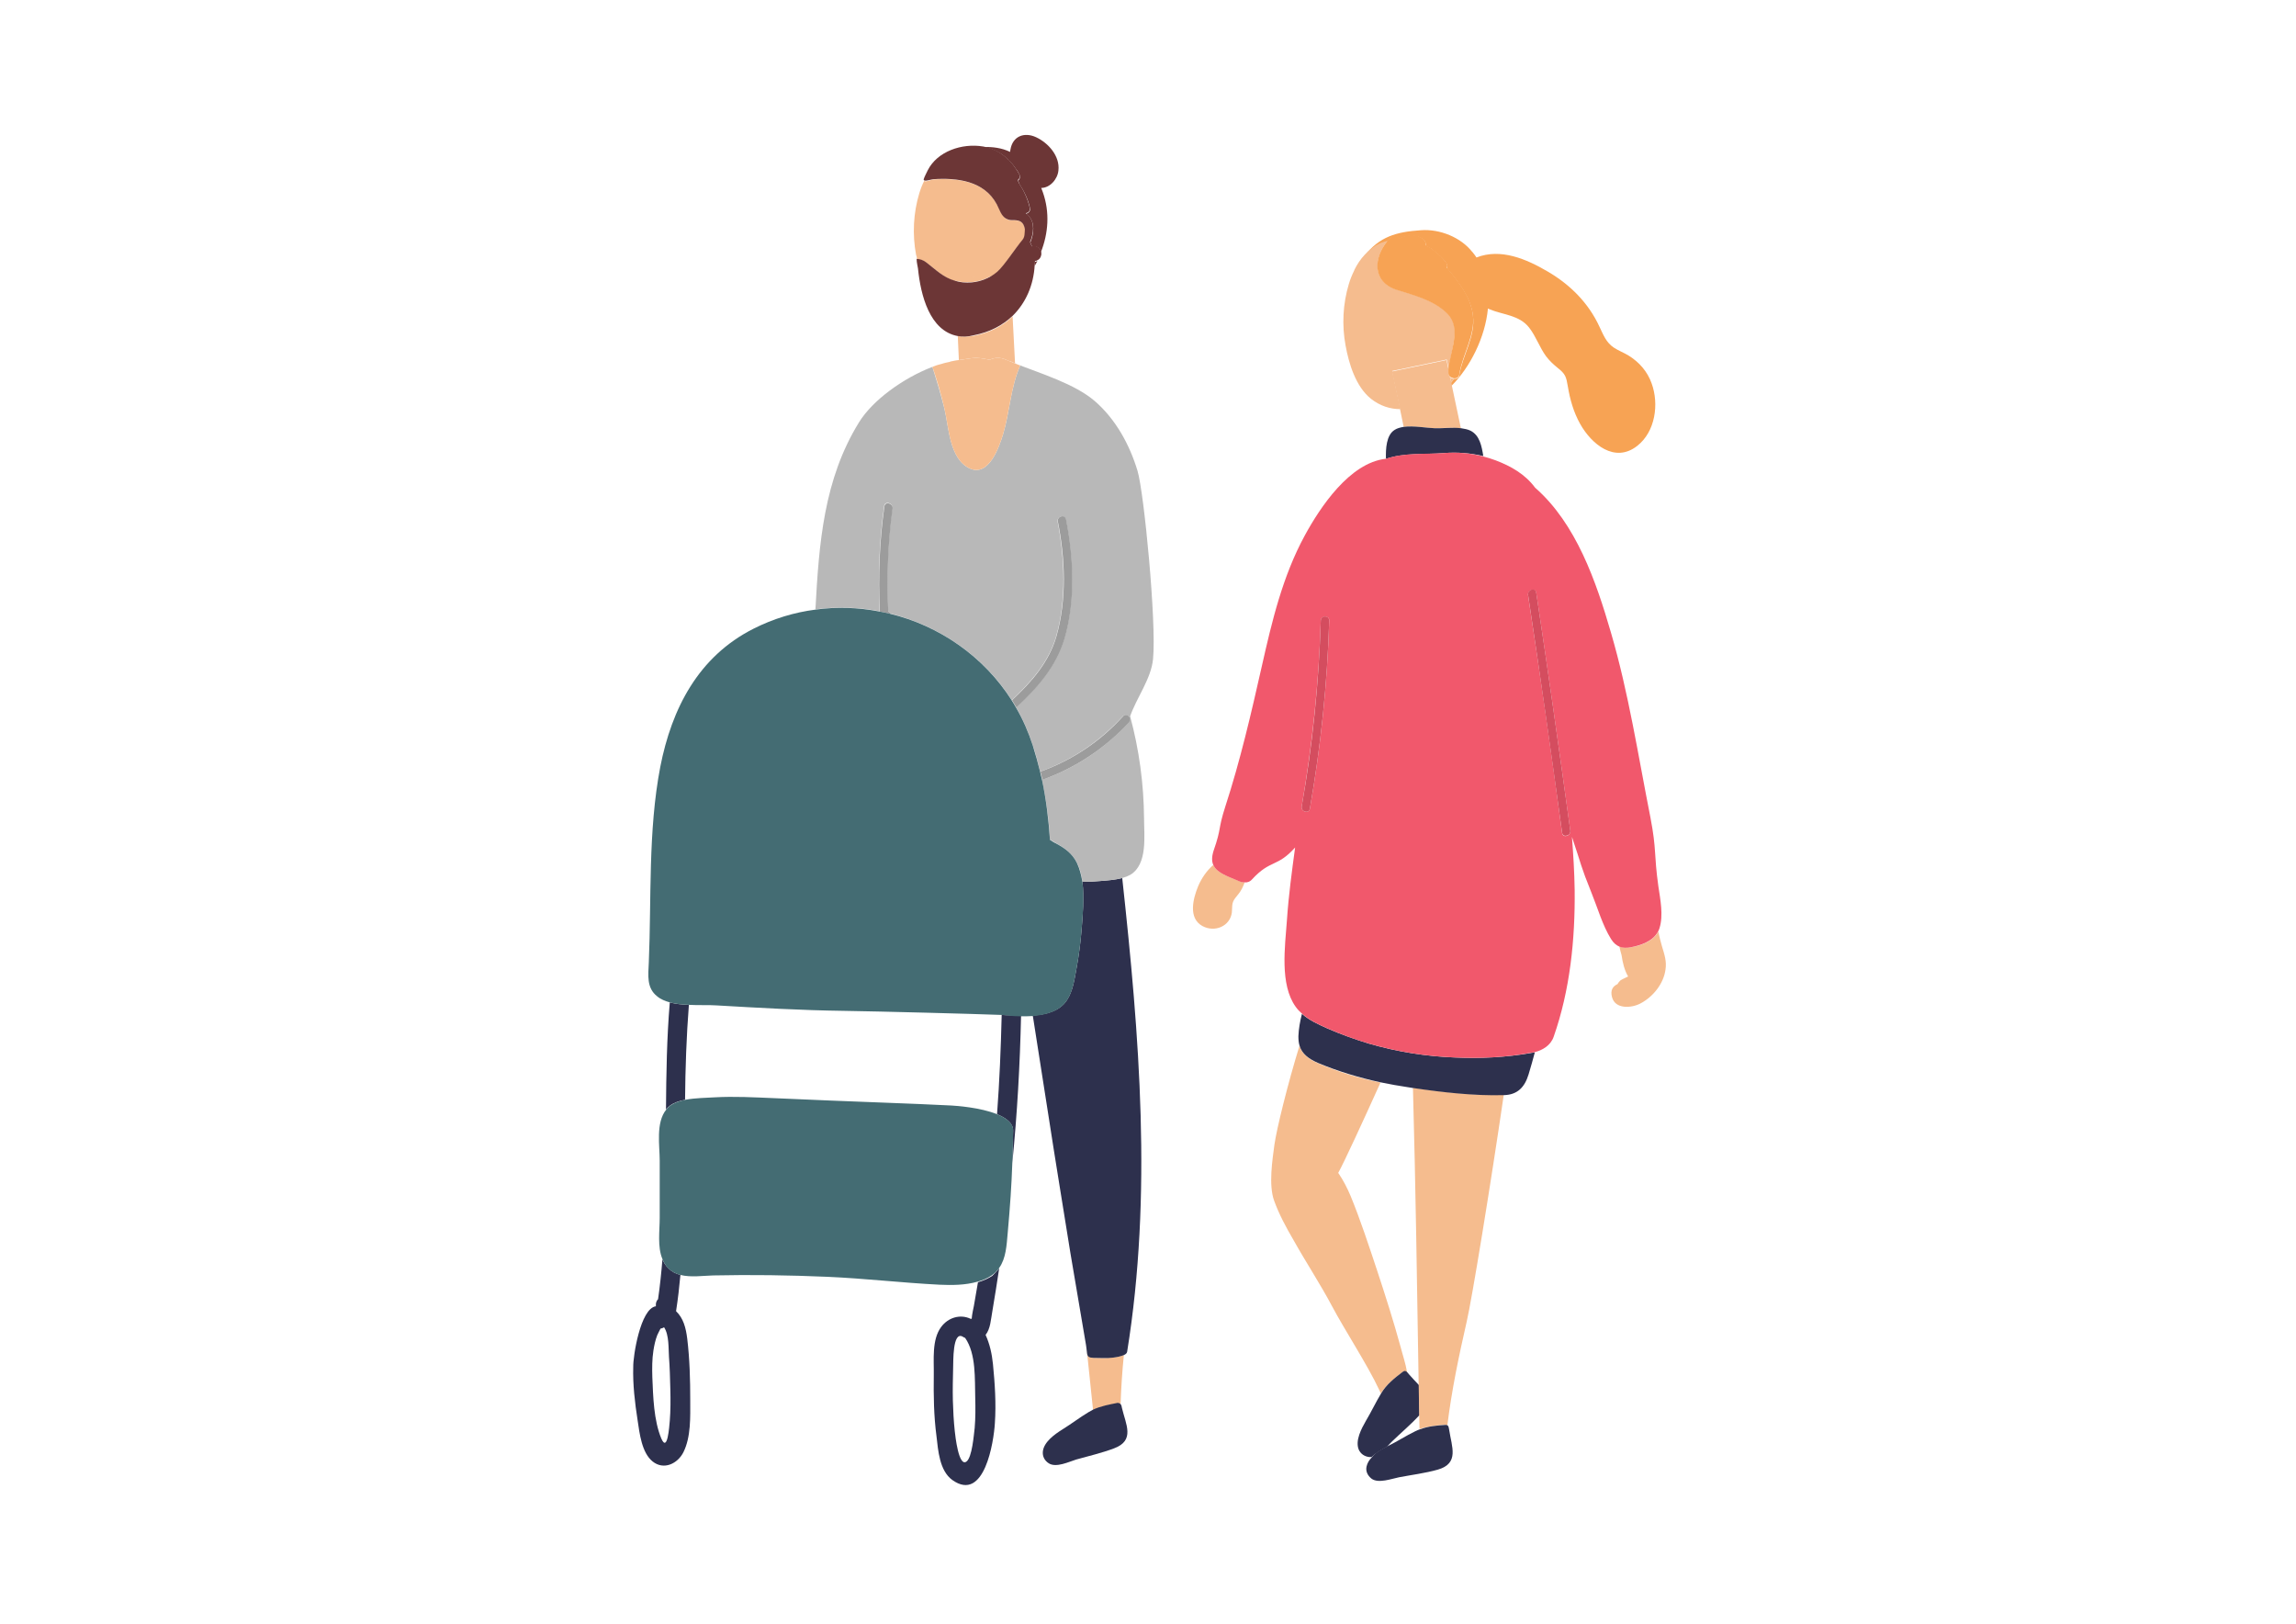 <?xml version="1.0" encoding="utf-8"?>
<!-- Generator: Adobe Illustrator 24.0.0, SVG Export Plug-In . SVG Version: 6.00 Build 0)  -->
<svg version="1.1" id="Layer_1" xmlns="http://www.w3.org/2000/svg" xmlns:xlink="http://www.w3.org/1999/xlink" x="0px" y="0px"
	 viewBox="0 0 841.9 595.3" style="enable-background:new 0 0 841.9 595.3;" xml:space="preserve">
<style type="text/css">
	.st0{fill:#F5BC8E;}
	.st1{fill:#2D304D;}
	.st2{fill:#6C3636;}
	.st3{fill:#F7A354;}
	.st4{fill:#F1586C;}
	.st5{fill:#D44D5F;}
	.st6{fill:#B8B8B8;}
	.st7{fill:#9C9C9C;}
	.st8{fill:#446C73;}
</style>
<path class="st0" d="M398.4,493.9c0.8,7.6,1.6,15.3,2.4,23v0.1c2.9-1.4,6-2,9.1-2.5c0.5-0.1,0.8,0,1,0.3c0.2-6.1,0.6-12.1,1.2-18
	c-2,0.9-5.9,1.1-7.3,1.1C398,497.8,399,498.2,398.4,493.9z"/>
<path class="st1" d="M371.5,414.5c-0.1,4.3-0.2,8.2-0.3,11.8c1.8-18,2.8-35.9,3.2-53.9c-1.5,0-3-0.1-4.3-0.2c-0.4,0-1.4,0-2.8-0.1
	c-0.3,12.2-0.8,24.3-1.7,36.4C369,409.9,371.5,411.8,371.5,414.5z"/>
<path class="st1" d="M363.8,467.8c-1.6,1-3.4,1.8-5.2,2.3c-0.5,2.9-1,5.8-1.5,8.7c-0.1,0.5-0.7,3.1-0.8,4.7c-0.1,0-0.3,0-0.4,0
	c-3.8-1.8-8.2-0.5-10.8,3c-3.5,4.7-2.6,12.1-2.7,17.6c-0.1,7.5,0,15,1,22.5c0.6,5.2,1.1,12.6,5.8,16c11.8,8.4,15.2-14.1,15.6-20.8
	c0.5-7.2,0-14.6-0.7-21.7c-0.4-3.9-1.2-7.4-2.7-10.7c1.8-2.3,1.9-5.5,2.5-8.8c0.9-5.2,1.7-10.5,2.5-15.7
	C365.7,465.9,364.8,466.8,363.8,467.8z M357.4,523.5c-0.3,2.2-0.9,11-3.1,12.4c-2.8,1.8-4-9.4-4.2-11.2c-0.4-3.7-0.6-7.5-0.7-11.2
	c-0.1-4,0-8.1,0.1-12.2c0.1-1.7-0.3-13.6,3.6-11.2c0.3,0.2,0.5,0.3,0.8,0.4c4.1,5.9,3.5,15.2,3.7,22
	C357.7,516.2,357.7,519.9,357.4,523.5z"/>
<path class="st1" d="M232.2,501.1c-0.2,6.5,0.6,13.2,1.6,19.6c0.7,4.7,1.5,11.9,5.5,15.1c4.1,3.3,9.2,0.8,11.3-3.4
	c2.8-5.6,2.5-13,2.5-19c0-7.6-0.2-15.1-1.1-22.6c-0.5-4-1.4-7.5-4.1-10.1c0.7-4.5,1.2-8.9,1.6-13.3c-1.7-0.4-3.2-1.2-4.4-2.4
	c-1-1-1.7-2.1-2.2-3.3c-0.4,4.9-0.9,9.8-1.6,14.6c-0.5,0.5-0.9,1.3-0.8,2.4c0,0.1,0,0.1,0,0.2C234.8,479.7,232.1,497.4,232.2,501.1z
	 M239.6,495.1c0.3-1.9,0.7-3.8,1.4-5.6c0.2-0.5,0.8-1.6,1.2-2.4c0.4-0.1,0.9-0.2,1.3-0.5c1.9,2.8,1.6,8,1.8,10.8
	c0.3,3.9,0.4,7.9,0.5,11.9c0.1,3.9,0.1,7.8-0.2,11.6c-0.2,2-0.8,11.8-3.1,6.5c-2.8-6.7-3-15.4-3.3-22.5
	C239.1,501.6,239.1,498.3,239.6,495.1z"/>
<path class="st1" d="M252.6,368.4c-2.4-0.1-4.8-0.3-7-0.9c-1.1,13.1-1.3,26.2-1.4,39.3c0.4-0.5,0.9-1,1.4-1.4
	c1.4-1.1,3.4-1.8,5.6-2.2C251.3,391.6,251.7,380,252.6,368.4z"/>
<path class="st1" d="M409.9,514.3c-3.1,0.6-6.3,1.2-9.1,2.5c-0.5,0.3-1.1,0.6-1.6,0.9c-3.5,2.1-6,4.1-9.7,6.4
	c-2.7,1.7-6.7,4.5-7.1,8c-0.2,1.8,0.6,3.4,2.2,4.4c2.7,1.7,7.4-0.6,10-1.4c4.6-1.3,9.4-2.4,13.9-4.1c7.8-2.9,4.3-8.8,2.9-14.8
	c-0.1-0.6-0.2-1.1-0.5-1.4C410.7,514.5,410.4,514.4,409.9,514.3z"/>
<path class="st1" d="M378.7,372.3c1.9,12.2,3.8,24.3,5.7,36.4c2.6,16.9,5.4,33.8,8.1,50.7c1.4,8.6,4.3,25,5.7,33.6
	c0,0.2,0.1,0.5,0.1,0.7c0.6,4.5-0.3,4.1,6.5,4.2c1.4,0.1,5.3-0.2,7.3-1.1c0.7-0.3,1.1-0.7,1.2-1.2c9.3-57.6,4.5-115.9-1.8-173.7
	c-2.6,0.7-5.6,0.9-8.1,1.1c-2.2,0.2-4.3,0.3-6.5,0.3c0.7,5.8,0.1,12.3-0.3,17.5c-0.4,4.8-1,9.6-1.9,14.4c-0.7,3.8-1.3,8.2-3.5,11.5
	C388.6,370.7,383.6,372,378.7,372.3z"/>
<path class="st2" d="M379.5,96c0,0.5-0.1,1-0.1,1.5c0.3-0.6,0.7-1.2,1-1.8C380.1,95.8,379.8,96,379.5,96z"/>
<path class="st2" d="M381.7,92.4c2.7-6.9,3.3-14.5,0.7-21.9c-0.2-0.5-0.4-1.1-0.6-1.6c3.2,0,6-3.2,6.3-6.4
	c0.6-5.3-3.7-10.1-8.2-12.2c-4.3-2-8.6-0.4-9.4,4.6c-0.1,0.3-0.1,0.6-0.1,0.8c-3.1-1.5-6.4-1.9-9.8-1.8c3.4,0.6,6.6,2.1,8.9,4.5
	c0.1,0.1,0.1,0.2,0.2,0.3c1.1,0.8,2,2,2.8,3.2c0.6,0.7,1,1.5,1.4,2.3c0.3,0.8,0,1.6-0.6,2c0.2,0.4,0.3,0.7,0.4,1.1
	c1.8,2.8,3.3,5.7,4,9.1c0.2,0.9-0.5,1.7-1.3,1.9c0,0.1-0.1,0.1-0.1,0.2c0.3,0.2,0.6,0.4,0.9,0.7c2.4,2.5,1.9,6.5,0.6,9.7
	c0.2,0.6,0.5,1.1,0.7,1.6C380,90.1,381.6,90.8,381.7,92.4z"/>
<path class="st0" d="M444.9,317.1c-2.4,2.1-4.3,4.8-5.6,7.9c-1.8,4.4-3.7,11.6,1.6,14.5c4.6,2.5,10.2,0,10.8-5
	c0.2-1.9-0.2-3.4,1.2-5.2c0.9-1.2,1.8-2.1,2.5-3.5c0.4-0.8,0.7-1.5,1-2.3c-0.7,0-1.4-0.2-2.1-0.5
	C450.3,321.3,446.2,320.1,444.9,317.1z"/>
<path class="st0" d="M593.8,347c0.2,1.1,0.5,2.1,0.8,3.2c0.4,2.8,1.1,5.6,2.4,7.8c-1,0.5-2.4,1.1-2.9,1.5c-0.4,0.4-0.7,0.8-1,1.3
	c-1.7,0.8-2.7,2.2-2,4.8c1.2,4.5,7.2,4,10.4,2.3c4.6-2.4,8.5-7.2,9.2-12.4c0.5-3.1-0.4-5.6-1.3-8.6c-0.5-1.8-1-3.6-1.3-5.4
	c-1.9,3.6-6.3,5.2-10.1,5.8C596.4,347.5,595.1,347.5,593.8,347z"/>
<path class="st0" d="M505.6,509.3c0.3,0.5,0.5,1.1,0.7,1.6l0,0c2-3.3,5-5.6,8-7.9c0.7-0.5,1.2-0.2,1.7,0.3c-0.6-3.5-1.8-7-2.4-9.4
	c-2.6-9.5-5.6-18.9-8.7-28.3c-3-9-6-18.2-9.6-27c-1.3-3.1-2.8-6-4.6-8.6c2-3.5,9.4-19.6,15.5-33.1c-7.9-1.6-15.5-3.9-22.9-7.1
	c-3.4-1.5-5.9-3.3-6.8-6.4c-4.3,13.9-8.4,30.6-9.2,36.3c-0.7,5.4-2.2,14.7-0.1,20.5c1.9,5.2,4.3,9.6,7.2,14.6
	c4.6,8.2,9.7,15.9,14.1,24.2S501.6,500.7,505.6,509.3z"/>
<path class="st1" d="M506.4,510.9L506.4,510.9c-2.1,3.5-3.4,6.4-5.6,10.1c-1.6,2.8-3.9,7.1-2.6,10.4c0.7,1.6,2.1,2.6,4,2.8
	c0.2,0,0.5,0,0.7,0c1.7-1.6,3.9-2.9,5.7-3.8c0.7-0.8,1.4-1.5,1.9-2c3.3-3.2,6.9-6.2,10-9.6c-0.1-3.7-0.1-7.3-0.2-11
	c-1.2-1.3-2.5-2.6-3.7-4c-0.2-0.2-0.3-0.4-0.5-0.6c-0.5-0.6-1-0.8-1.7-0.3C511.4,505.2,508.4,507.5,506.4,510.9z"/>
<path class="st0" d="M530.7,522.7c1.6-13,4.2-25.4,7.1-38.1c1.9-8.1,8.8-50.3,13.6-83.2c-11,0.3-22.4-1-33.3-2.6
	c1,36.3,1.5,72.5,2.1,108.8c0.1,3.7,0.1,7.3,0.2,11c0,1.8,0.1,3.5,0.1,5.2v0.1c3-1,6.2-1.3,9.3-1.6
	C530.4,522.3,530.7,522.5,530.7,522.7z"/>
<path class="st3" d="M496.5,99.2c0.1,0,0.1-0.1,0.1-0.2C496.6,99.1,496.5,99.1,496.5,99.2L496.5,99.2z"/>
<path class="st3" d="M532,140.4l0.2,1.1c6.9-6.9,12.4-17.8,13.4-28.4c0.1,0.1,0.3,0.1,0.4,0.2c5.1,2.2,11,2.1,14.7,6.8
	c2.5,3.2,3.8,7.2,6.2,10.5c1.3,1.7,2.7,3,4.3,4.3c2.8,2.2,3.1,3.2,3.7,6.8c0.8,4.8,2.1,9.4,4.5,13.7c4.2,7.5,12.7,14.5,20.9,8.1
	c6.7-5.2,8.1-15.4,5.3-23c-1.5-4.2-4.4-7.6-8.2-10c-1.9-1.2-3.9-1.9-5.7-3.1c-2.8-1.9-3.8-4.7-5.2-7.6c-4-8.7-10.7-15.4-18.9-20.2
	c-7.8-4.6-17.3-8.7-26.2-5.2c-0.4-0.6-0.9-1.3-1.4-1.9c0,0-0.1-0.1-0.2-0.2c-4.1-5.2-11.7-8.4-18.7-7.9c-9.3,0.6-15.2,2.4-20.8,9.4
	c1.6-1.7,3.4-3.2,5.6-4.2c0.9-0.5,1.9-0.8,2.9-1.1c0.4-0.5,0.9-1,1.3-1.4c1.1-1,2.4-0.5,3.1,0.4c2.3-1.1,5-1.5,7.4-0.5
	c1.8,0.7,2.3,1.8,2.2,3.1c0.5,0.2,0.9,0.5,1.4,0.8c0.3,0.1,0.6,0.2,0.8,0.5l0,0c2.4,1.7,4.4,3.6,5.4,5.2c0.4,0.6,0.4,1.2,0.1,1.8
	c0.1,0,0.3,0.2,0.4,0.3c4.1,5,8.4,10.4,9.2,17c1,7.5-3.8,14.5-5,21.8c-0.1,1.1-1.1,1.5-2,1.4C532.8,139.4,532.5,139.8,532,140.4z"/>
<path class="st0" d="M533.2,138.9c-0.5,0-1-0.2-1.4-0.6l0.4,2C532.5,139.8,532.8,139.4,533.2,138.9z"/>
<path class="st0" d="M506,89.2c-2.2,1-4,2.5-5.6,4.2c-1.5,1.6-2.7,3.4-3.7,5.4c0,0.1-0.1,0.2-0.1,0.3c-0.8,1.6-1.5,3.3-2,5
	c-2.2,7.3-2.6,15.1-1.2,22.6c1.2,6.6,3.7,15,9.3,19.5c3.3,2.6,7,3.8,10.8,3.8l-3-14l20-4.2l0.8,3.7c0.4-6.8,4.8-15.2-0.4-20.5
	c-5-5.1-12.4-6.8-18.9-8.9c-9-2.9-8.2-11.9-3.1-17.9C507.9,88.5,506.9,88.9,506,89.2z"/>
<path class="st0" d="M339,66.3c0,0,0-0.1,0-0.2c-0.8,1.5-1.4,3.1-1.9,4.7c-2.2,7.3-2.6,15.1-1.2,22.6c0.2,0.5,0.3,1.1,0.4,1.7
	c1.2,0,2.6,0.5,3.7,1.4c3.5,2.7,6.1,5.4,10.3,6.6l-0.1-1.1l13.4-0.7c0.8-0.5,1.5-1,2.2-1.6c2.5-2.2,6.3-8.4,9.3-11.8
	c0.9-1,0.8-2.5,0.8-3.8c-0.6-2.8-1.8-3.2-3.9-3.3c-1.2,0-1.7,0.1-2.9-0.5c-1.9-1.1-2.5-3.5-3.5-5.3c-4.6-8.6-14.5-9.8-23.3-9.2
	C341.4,65.9,339,66.9,339,66.3z"/>
<path class="st0" d="M535.7,157.1l-3.3-15.6l-0.2-1.1l-0.4-2c-0.4-0.4-0.6-0.8-0.6-1.4c0-0.5,0-0.9,0-1.3l-0.8-3.7l-20,4.2l3,14
	l1.3,6.3c3.7-0.5,8.4,0.4,11.4,0.5C528.9,157,532.6,156.6,535.7,157.1z"/>
<path class="st0" d="M370.8,132.6c0.4,0.2,0.9,0.4,1.4,0.6l-0.9-17.2c-3.6,3.5-8.4,6-14.2,7.1c-2.2,0.4-4.1,0.4-5.9,0.1l0.4,8.8
	c5.7-0.7,5.3-1.3,11.3-0.1c1.7-0.8,3.7-1,5.8-0.1C369.3,132.1,370,132.4,370.8,132.6z"/>
<path class="st0" d="M350,101.7l0.1,1.1c0.5,0.2,1,0.3,1.5,0.4c4.1,0.8,8.4,0,11.9-2.1L350,101.7z"/>
<path class="st1" d="M551.4,401.5L551.4,401.5c5.1-0.1,7.7-3,9.1-7.6c0.8-2.7,1.6-5.4,2.3-8.1c-0.4,0.1-0.7,0.1-1.1,0.2
	c-9.7,1.7-18.7,2.1-28.2,1.7c-10.6-0.4-21.3-2.1-31.6-5.1c-5.2-1.6-10.3-3.4-15.3-5.6c-3.3-1.5-6.5-2.9-9.2-5.3
	c-0.7,2.7-1.2,5.5-1.3,8.2c0,1.3,0.1,2.4,0.4,3.4c0.9,3.1,3.4,4.9,6.8,6.4c7.4,3.1,15.1,5.4,22.9,7.1c3.4,0.7,6.7,1.3,10.1,1.8
	c0.7,0.1,1.3,0.2,1.9,0.3C529.1,400.5,540.6,401.8,551.4,401.5z"/>
<path class="st1" d="M543.9,167.2c-0.6-3.6-1.3-7.6-4.7-9.3c-1-0.5-2.2-0.7-3.4-0.9c-3.2-0.4-6.8,0.1-9.7,0c-3.1-0.1-7.7-1-11.4-0.5
	c-1.2,0.2-2.4,0.5-3.3,1.1c-3.1,1.9-3.3,7-3.2,10.6h0.1c6.8-2.3,14-1.5,21.2-2.1C534.4,165.7,539.1,166.1,543.9,167.2z"/>
<path class="st3" d="M531.1,135.4c0,0.5,0,0.9,0,1.3c0,0.6,0.2,1.1,0.6,1.4c0.4,0.3,0.9,0.5,1.4,0.6c0.9,0.1,1.8-0.3,2-1.4
	c1.1-7.3,5.9-14.4,5-21.8c-0.8-6.7-5.1-12-9.2-17c-0.1-0.1-0.3-0.2-0.4-0.3c0.3-0.5,0.3-1.2-0.1-1.8c-1-1.5-3-3.5-5.4-5.2l0,0
	c-0.2-0.2-0.5-0.4-0.8-0.5c-0.5-0.3-0.9-0.5-1.4-0.8c0.1-1.2-0.4-2.3-2.2-3.1c-2.4-1.1-5.1-0.6-7.4,0.5c-0.7-1-2-1.4-3.1-0.4
	c-0.5,0.5-0.9,0.9-1.3,1.4c-5.1,6-5.8,14.9,3.1,17.9c6.5,2.1,13.9,3.8,18.9,8.9C536,120.5,531.7,128.8,531.1,135.4z"/>
<path class="st4" d="M561.8,385.9c0.4,0,0.7-0.1,1.1-0.2c2.7-0.7,5.7-2.4,6.8-5.6c6-17.1,7.9-35.6,7.7-53.9
	c-0.1-6.5-0.5-12.9-1-19.4c3.6,10.6,3,10.2,7.2,20.6c2.2,5.4,4,11.8,7.1,16.8c0.9,1.5,2,2.4,3.2,2.9c1.1,0.4,2.4,0.5,4,0.2
	c3.8-0.7,8.2-2.2,10.1-5.8c0.2-0.4,0.4-0.8,0.5-1.2c1.5-4.7,0.3-10.6-0.4-15.3c-1.7-12.1-0.6-13.2-2.9-25.2
	c-4.5-22.7-8-45.7-14.5-67.9c-5.4-18.6-12.7-39.9-27.8-53.1c-3.7-5-8.9-7.9-14.4-10c-1.6-0.6-3.2-1.1-4.8-1.5
	c-4.7-1.2-9.4-1.6-14.3-1.2c-7.2,0.5-14.4-0.2-21.2,2.1h-0.1c-13.2,1.5-24,17.7-29.7,28.2c-8.1,14.9-12,31.4-15.7,47.8
	c-3.9,17.3-7.9,34.6-13.4,51.5c-2.8,8.7-1.3,7.6-4.3,16.2c-0.7,2.2-0.7,3.9-0.1,5.2c1.3,3,5.4,4.2,9.3,5.9c0.6,0.3,1.4,0.5,2.1,0.5
	c1,0.1,2-0.2,2.8-1.1c6.8-7.4,9.2-4.3,15.8-11.7c-1.2,8.8-2.4,17.7-3,26.6c-0.7,9.7-2.7,23.6,3.2,31.8c0.7,1,1.5,1.8,2.4,2.6
	c2.7,2.4,6,3.9,9.2,5.3c5,2.2,10.1,4.1,15.3,5.6c10.3,3,21,4.7,31.6,5.1C543.1,388.1,552.1,387.7,561.8,385.9z M487.4,227.5
	c-0.7,23.2-3.1,46.2-7.1,69c-0.4,2-3.3,1.1-3-0.8c3.9-22.6,6.3-45.3,7-68.2C484.4,225.6,487.5,225.6,487.4,227.5z M560.3,218.1
	c-0.2-1.9,2.7-2.7,3-0.8c4.4,29.1,8.5,58.2,12.5,87.3c0.2,1.9-2.7,2.8-3,0.8C568.9,276.2,564.7,247.1,560.3,218.1z"/>
<path class="st1" d="M503.1,534.2c-1,1-1.7,2.1-2,3.4c-0.4,1.7,0.3,3.3,1.8,4.5c2.5,1.9,7.5,0,10.1-0.5c4.7-0.9,9.6-1.5,14.2-2.8
	c8-2.3,5.1-8.4,4.2-14.5c-0.1-0.6-0.2-1.2-0.4-1.5c-0.2-0.3-0.5-0.4-1-0.4c-3.2,0.2-6.3,0.5-9.3,1.6c-0.6,0.2-1.1,0.4-1.7,0.7
	c-3.7,1.8-6.3,3.6-10.2,5.5c-0.1,0-0.2,0.1-0.2,0.1C506.8,531.2,504.5,532.4,503.1,534.2z"/>
<path class="st5" d="M560.3,218c4.4,29.1,8.5,58.2,12.5,87.3c0.3,2,3.3,1.1,3-0.8c-4-29.1-8.1-58.2-12.5-87.3
	C563,215.3,560.1,216.1,560.3,218z"/>
<path class="st5" d="M480.3,296.5c4-22.8,6.4-45.9,7.1-69c0-2-3-2-3.1,0c-0.7,22.9-3,45.7-7,68.2C477,297.6,479.9,298.5,480.3,296.5
	z"/>
<path class="st2" d="M357.1,122.9c5.8-1.1,10.5-3.6,14.2-7.1c4.8-4.7,7.7-11.2,8.1-18.6c0.1-0.5,0.1-1,0.1-1.5
	c0.3,0,0.6-0.1,0.9-0.3c0.7-0.3,1.2-0.9,1.4-1.9c0.1-0.4,0-0.8,0-1.2c-0.3-1.7-1.9-2.4-3.4-2c-0.3-0.5-0.5-1-0.7-1.6
	c1.3-3.1,1.9-7.1-0.6-9.7c-0.3-0.3-0.6-0.5-0.9-0.7c0-0.1,0.1-0.1,0.1-0.2c0.8-0.1,1.5-0.9,1.3-1.9c-0.8-3.4-2.2-6.4-4-9.1
	c-0.2-0.4-0.3-0.8-0.4-1.1c0.6-0.4,1-1.2,0.6-2s-0.9-1.6-1.4-2.3c-0.8-1.2-1.7-2.4-2.8-3.2c0-0.1-0.1-0.2-0.2-0.3
	c-2.4-2.4-5.5-3.9-8.9-4.5c-7.8-1.3-16.8,1.8-20.3,8.7c-0.2,0.5-1.3,2.5-1.5,3.3c0,0.1,0,0.1,0,0.2c0.2,0.8,2.6-0.1,3.5-0.2
	c8.8-0.6,18.7,0.6,23.3,9.2c1,1.9,1.6,4.3,3.5,5.3c1.2,0.6,1.8,0.5,2.9,0.5c2.1,0.1,3.4,0.6,3.9,3.3c-0.1,1.4,0,2.8-0.8,3.8
	c-2.9,3.5-6.8,9.6-9.3,11.8c-0.7,0.6-1.4,1.1-2.2,1.6c-3.5,2.1-7.8,2.9-11.9,2.1c-0.5-0.1-1-0.3-1.5-0.4c-4.2-1.2-6.8-3.9-10.3-6.6
	c-1.1-0.9-2.5-1.4-3.7-1.4l0,0c0,1.4,0.5,3.2,0.5,3.5c1,9.9,4.3,22.9,14.6,24.8C352.9,123.5,354.9,123.5,357.1,122.9z"/>
<path class="st6" d="M345.4,133.4c0.5-0.1,0.9-0.3,1.4-0.4C346.3,133.2,345.8,133.3,345.4,133.4z"/>
<path class="st6" d="M348.1,132.8c0.4-0.1,0.8-0.2,1.1-0.3C348.8,132.5,348.5,132.6,348.1,132.8z"/>
<path class="st6" d="M342.8,134.3c0.5-0.1,1-0.3,1.5-0.5C343.8,134,343.3,134.2,342.8,134.3z"/>
<path class="st6" d="M403.4,323c2.6-0.2,5.5-0.4,8.1-1.1c1.1-0.3,2.1-0.7,3-1.2c6.4-3.9,5-14.3,5-20.7c-0.1-12.6-1.8-25.2-5.1-37.4
	c2.4-6.9,7.7-13.7,8.4-21c1.3-13.3-3.3-61.1-5.7-69c-2.9-9.6-8-18.9-15.6-25.5c-7.4-6.4-19.8-10.1-29.4-13.9
	c-0.4-0.2-0.9-0.4-1.4-0.6c1.1,0.4,2.2,0.9,3.4,1.4c-3.5,7.7-3.9,17.3-6.3,25.2c-1.4,4.6-5.2,15.8-12.3,12.5
	c-7.4-3.5-7.6-15.2-9.2-21.9c-1.3-5.2-2.8-10.2-4.4-15.3c-10.7,4.1-21.9,12.2-26.9,20.3c-13,21-14.7,44.6-16,68.6
	c7.9-1,15.8-0.8,23.5,0.7c-0.6-12.9-0.1-25.8,1.7-38.6c0.3-2,3.3-1.1,3,0.8c-1.7,12.5-2.2,25.1-1.6,37.7c0.4,0.2,0.6,0.5,0.7,0.9
	c18.1,4.5,34.4,15.6,44.7,31.8c7-6.6,13.6-14,16.3-23.5c3.8-13.4,3.1-28.5,0.5-42c-0.3-1.9,2.6-2.7,3-0.8c2.8,14,3.5,29.7-0.5,43.6
	c-3,10.3-10.1,18.2-17.7,25.4c2.5,4.3,4.5,8.9,6.1,13.8c1.1,3.2,1.9,6.4,2.7,9.7c11.7-4.2,21.9-11.1,30.3-20.3
	c1.4-1.4,3.5,0.7,2.2,2.2c-8.7,9.6-19.6,16.8-31.8,21.1c1.5,7.2,2.5,14.5,2.9,21.9c0.8,0.5,1.5,0.9,2.2,1.3c3.2,1.8,6,3.8,7.7,7.2
	c1.1,2.1,1.7,4.5,2,7C399.1,323.3,401.3,323.2,403.4,323z"/>
<path class="st7" d="M371.1,256.7c0.5,0.9,1.1,1.8,1.6,2.7c7.7-7.2,14.7-15.1,17.7-25.4c4-13.9,3.3-29.5,0.5-43.6
	c-0.4-2-3.4-1.1-3,0.8c2.7,13.5,3.3,28.6-0.5,42C384.7,242.7,378.2,250.1,371.1,256.7z"/>
<path class="st7" d="M381.5,282.9c0.3,1,0.5,2,0.7,3c12.2-4.4,23-11.5,31.8-21.1c1.3-1.5-0.9-3.7-2.2-2.2
	C403.5,271.8,393.2,278.7,381.5,282.9z"/>
<path class="st7" d="M322.6,224.2c1.3,0.2,2.5,0.5,3.8,0.8c-0.1-0.4-0.3-0.7-0.7-0.9c-0.6-12.6-0.1-25.2,1.6-37.7
	c0.2-1.9-2.7-2.7-3-0.8C322.5,198.4,322,211.2,322.6,224.2z"/>
<path class="st0" d="M351.7,132c-0.1,0-0.1,0-0.1,0c-0.8,0.1-1.6,0.2-2.4,0.4c-0.4,0.1-0.7,0.2-1.1,0.3c-0.5,0.1-0.9,0.2-1.4,0.3
	c-0.5,0.1-0.9,0.3-1.4,0.4c-0.4,0.1-0.7,0.2-1.1,0.3c-0.5,0.1-1,0.3-1.5,0.5c-0.3,0.1-0.5,0.2-0.8,0.3l0,0c1.7,5,3.2,10.1,4.4,15.3
	c1.6,6.7,1.8,18.4,9.2,21.9c7.1,3.3,10.9-7.9,12.3-12.5c2.4-7.9,2.8-17.5,6.3-25.2c-1.1-0.4-2.3-0.9-3.4-1.4c-0.6-0.2-1.3-0.5-2-0.8
	c-2.1-0.9-4.1-0.7-5.8,0.1C356.9,130.7,357.3,131.3,351.7,132z"/>
<path class="st8" d="M370.1,372.4c1.3,0.1,2.8,0.2,4.3,0.2c1.4,0,2.8,0,4.3-0.1c4.9-0.4,9.8-1.7,12.5-5.7c2.2-3.3,2.8-7.7,3.5-11.5
	c0.9-4.8,1.5-9.6,1.9-14.4c0.4-5.2,1.1-11.7,0.3-17.5c-0.4-2.5-1-4.9-2-7c-1.7-3.5-4.4-5.4-7.7-7.2c-0.7-0.3-1.4-0.8-2.2-1.3
	c-0.5-7.4-1.4-14.8-2.9-21.9c-0.2-1-0.5-2-0.7-3c-0.8-3.3-1.7-6.5-2.7-9.7c-1.6-4.9-3.6-9.5-6.1-13.8c-0.5-0.9-1-1.8-1.6-2.7
	c-10.3-16.2-26.6-27.4-44.7-31.8c-1.3-0.3-2.5-0.6-3.8-0.8c-7.7-1.5-15.6-1.8-23.5-0.7c-7.7,1-15.4,3.3-22.7,7
	c-20.2,10.2-30,29.2-34.2,50.7c-4.5,23.4-3.2,48.3-4.2,71.7c-0.2,4.6-0.9,9.3,3.1,12.4c1.3,1.1,2.9,1.7,4.6,2.2
	c2.2,0.6,4.6,0.8,7,0.9c3.6,0.2,7.2,0,10.1,0.2c15.5,0.9,31.1,1.8,46.6,2c13.6,0.2,47.7,1.1,58,1.5
	C368.7,372.2,369.7,372.2,370.1,372.4z"/>
<path class="st8" d="M245,465c1.3,1.2,2.8,2,4.4,2.4c3.9,1,8.4,0.3,12.1,0.2c13.9-0.3,27.9-0.1,41.8,0.5c13.8,0.6,27.4,2.2,41.2,2.9
	c4.4,0.2,9.4,0.2,13.9-1.1c1.9-0.5,3.6-1.2,5.2-2.3c1.2-0.8,2.1-1.8,2.8-2.8c2.5-3.5,2.7-8.3,3.1-12.7c0.9-10,1.4-17.4,1.7-25.8
	c0.2-3.6,0.2-7.5,0.3-11.8c0.1-2.7-2.5-4.6-5.9-6c-6.1-2.5-15-3.1-16.8-3.2c-7.8-0.4-15.6-0.7-23.4-1c-13.9-0.5-27.8-1.1-41.7-1.7
	c-7.2-0.3-14.4-0.7-21.6-0.3c-3,0.2-7.1,0.2-10.8,0.9c-2.1,0.4-4.1,1.1-5.6,2.2c-0.6,0.5-1,0.9-1.4,1.4c-3.9,4.8-2.4,13.2-2.4,18.7
	c0,7,0,14,0,21c0,4.7-0.9,10.6,1,15.1C243.4,462.9,244.1,464,245,465z"/>
</svg>

